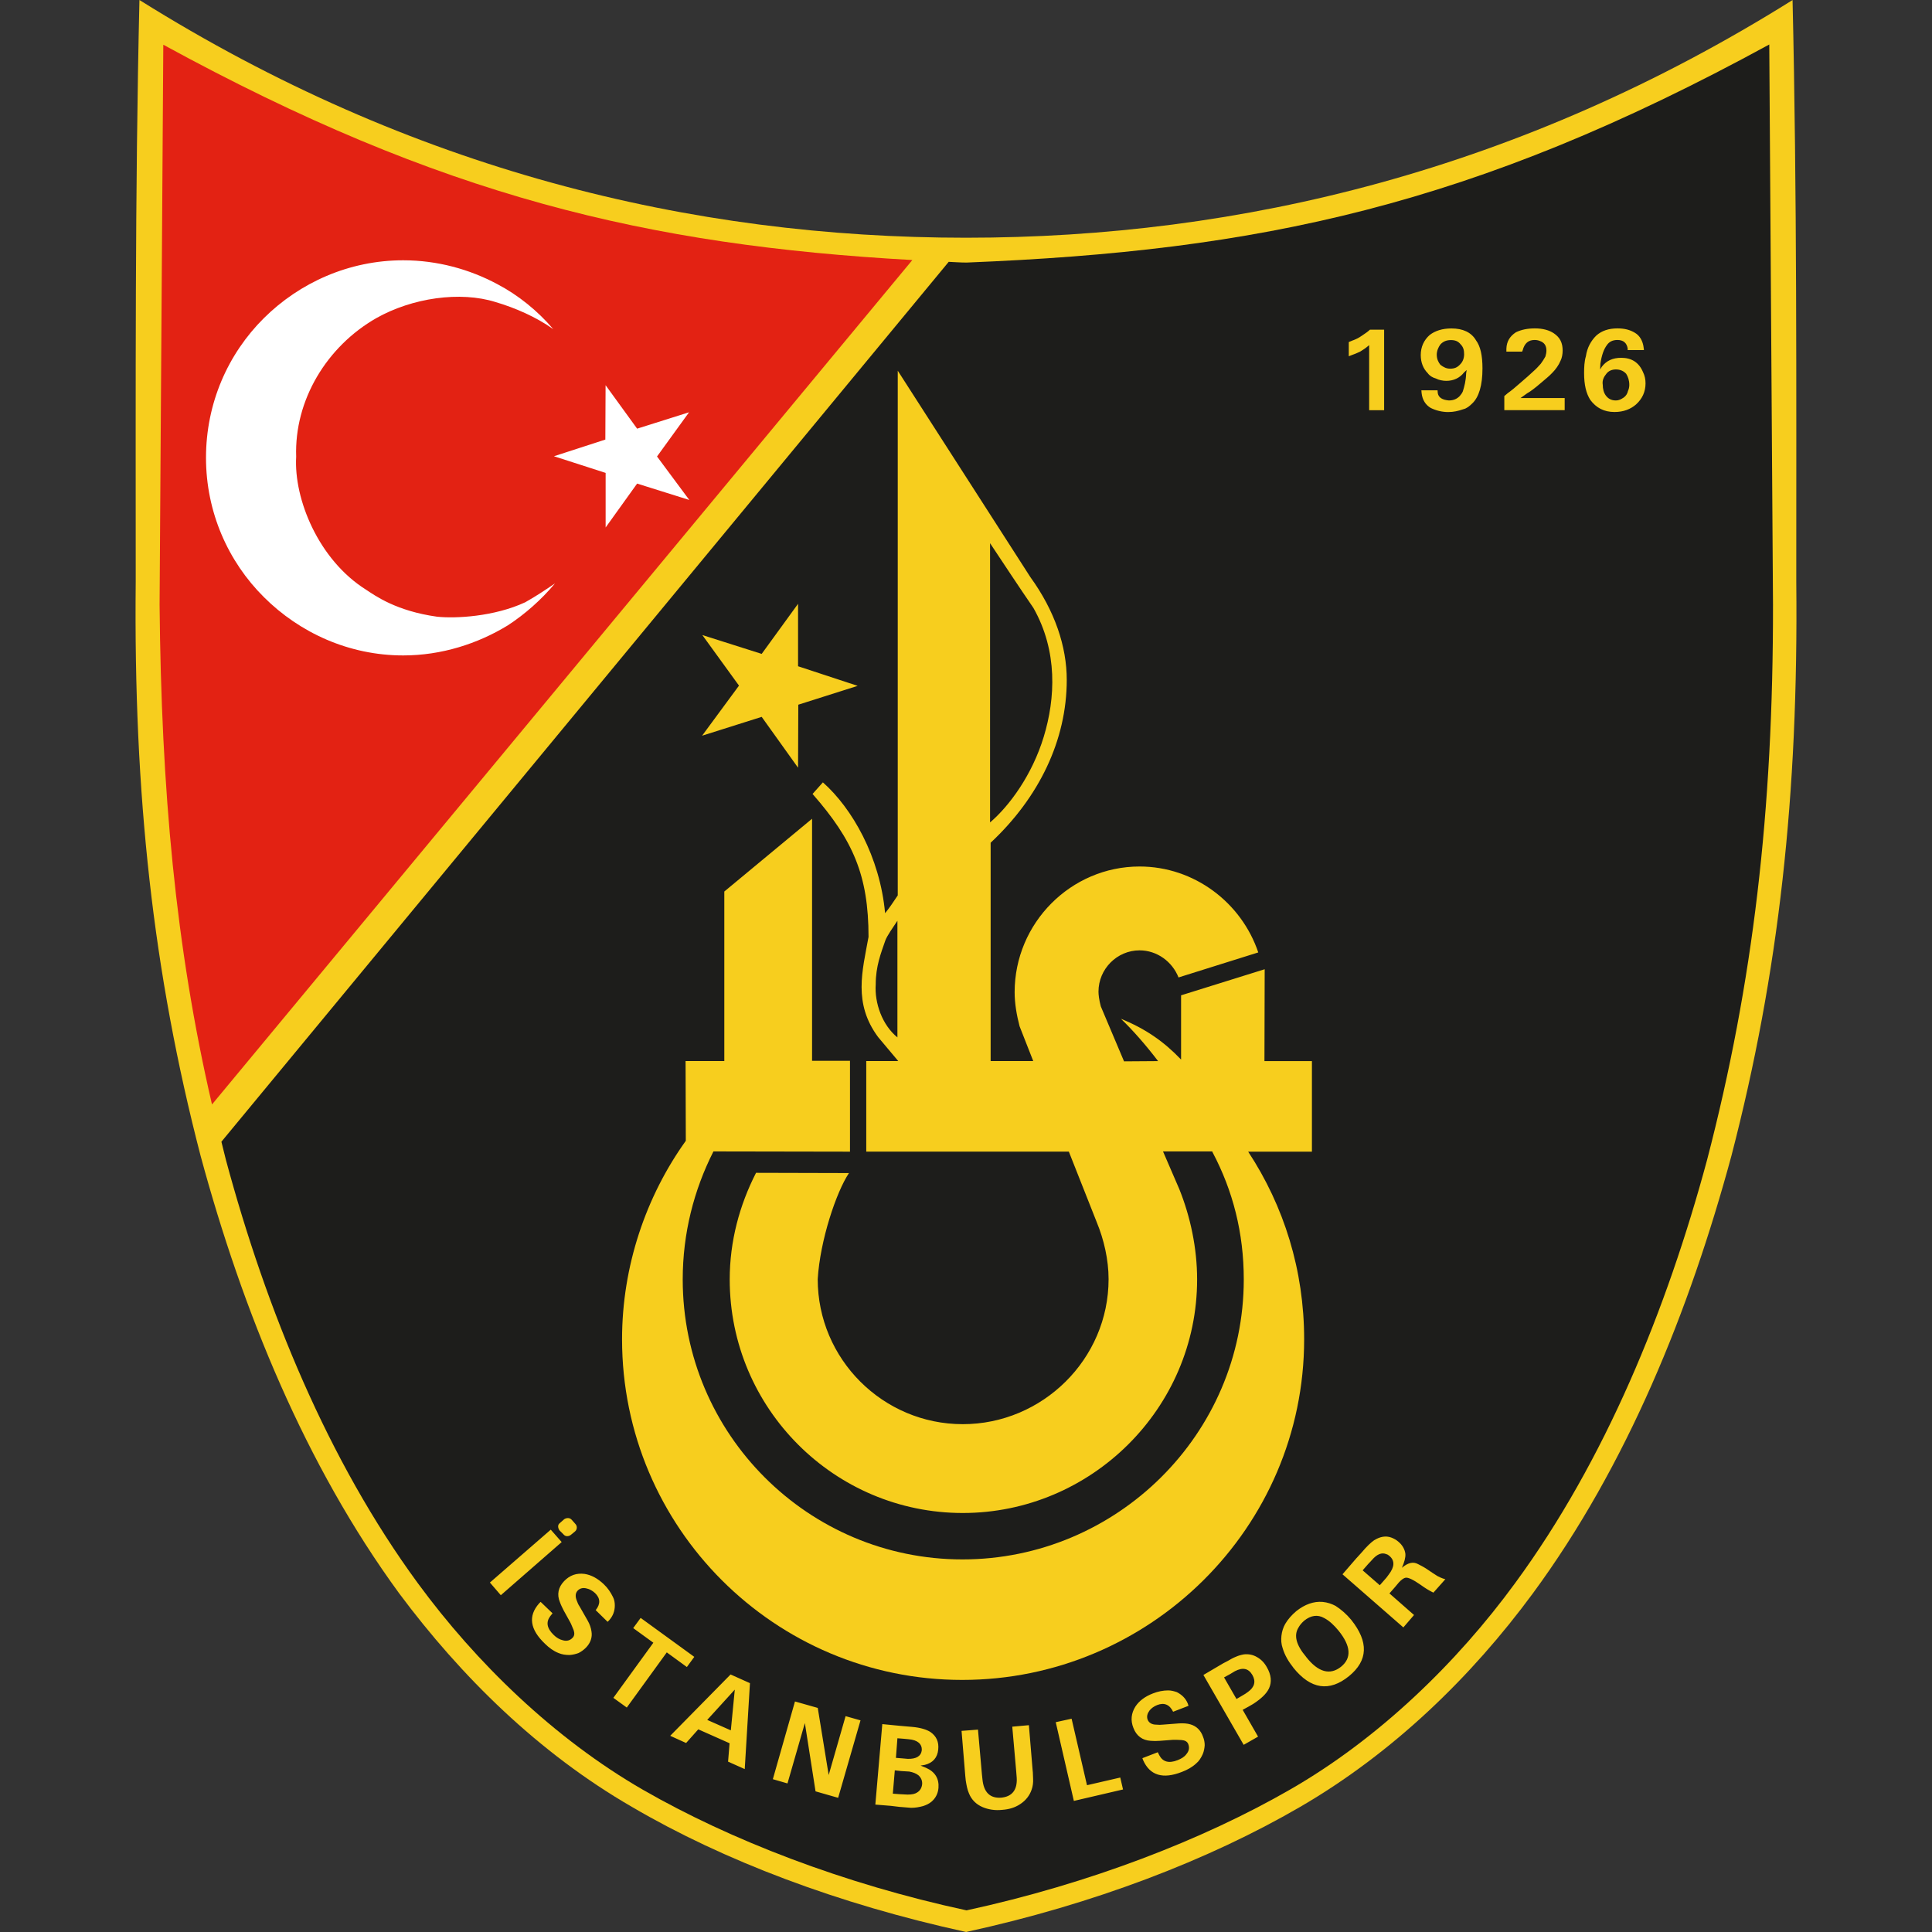 <?xml version="1.0" encoding="UTF-8"?><svg id="Layer_1" xmlns="http://www.w3.org/2000/svg" viewBox="0 0 400 400"><rect x="0" y="0" width="400" height="400" fill="#333333" stroke="none"/><defs><style>.cls-1{fill:#f7ce1e;}.cls-1,.cls-2,.cls-3,.cls-4{fill-rule:evenodd;}.cls-2{fill:#1d1d1b;}.cls-3{fill:#e32213;}.cls-4{fill:#fff;}</style></defs><path class="cls-1" d="M200,400c26.48-5.76,50.24-14.91,69.11-25.86,19.39-11.26,35.58-27.05,48.23-44.22,19.49-26.48,32.45-58.52,41.14-90.65,9.82-37.85,13.88-74.66,13.42-118.88,0-39.85,.15-80.58-.77-120.38-56.31,35.27-114.31,49.21-171.13,49.21S85.18,35.27,28.87,0c-.93,39.8-.77,80.53-.77,120.38-.46,44.22,3.6,81.04,13.42,118.88,8.69,32.14,21.7,64.07,41.14,90.65,12.75,17.12,28.8,33.01,48.23,44.22,18.87,11.06,42.68,20.1,69.11,25.86h0Z"/><path class="cls-3" d="M43.89,228.67c-7.56-32.6-10.49-65.2-10.85-103.46l.77-115.95c57.64,31.47,100.22,41.5,155.08,44.58L43.89,228.67h0Z"/><path class="cls-2" d="M45.84,236.38c.36,1.39,.57,2.37,.93,3.75,8.38,31.11,21.13,62.27,39.75,87.67,12.03,16.4,28.18,32.14,46.64,42.78,18,10.34,41.44,19.44,66.95,24.94,25.56-5.55,49-14.66,66.95-24.99,18.46-10.59,34.66-26.38,46.64-42.78,18.61-25.35,31.37-56.56,39.75-87.67,9.51-36.56,13.68-72.19,13.63-114.92l-.77-115.95c-61.5,33.58-105.82,42.73-166.19,45.15-1.29,0-2.47-.1-3.7-.15L45.84,236.38h0Z"/><path class="cls-1" d="M250.99,238.39c0,.11,.05,.11,.05,.16,4.22,7.96,6.47,16.72,6.47,26.34,0,32.06-26.34,57.97-58.24,57.97s-57.92-25.91-57.92-57.97c0-9.51,2.3-18.49,6.36-26.5l28.27,.05v-18.81h-7.85v-50.12l-18.17,15.07v35.1h-8.02l.05,16.51c-8.23,11.49-13.2,25.91-13.2,41.09,0,39,31.63,70.53,70.42,70.53s70.8-31.52,70.8-70.53c0-14.27-4.17-27.57-11.59-38.84h13.2v-18.75h-9.83l.05-19.02-17.31,5.4v13.3c-3.53-3.69-7.32-6.36-12.45-8.44,2.4,2.3,5.08,5.34,7.69,8.76l-7.05,.05-4.81-11.38c-.37-1.39-.48-2.46-.48-3.05,0-4.7,3.85-8.55,8.5-8.55,3.63,0,6.79,2.35,8.07,5.61l16.51-5.18c-3.47-10.31-13.25-17.79-24.58-17.79-14.21,0-25.86,11.7-25.86,26.02,0,2.4,.43,4.76,1.02,7.05l2.83,7.21h-8.82v-45.2c10.05-9.4,15.76-21.27,15.76-33.72,0-6.89-2.46-14.27-7.53-21.27l-27.46-42.74v108.63c-.85,1.28-1.71,2.57-2.62,3.69-1.07-11.7-6.84-21.75-12.88-27.09l-2.14,2.4c8.39,9.56,11.59,16.88,11.59,29.6-1.28,7.05-3.21,13.73,1.98,20.73l4.17,4.97h-6.62v18.75h41.94l5.77,14.59c1.5,3.63,2.46,7.8,2.46,11.81,0,16.56-13.68,30.03-30.19,30.03s-30.03-13.46-30.03-30.03c.48-8.02,3.85-18.06,6.47-21.96l-19.24-.05c-3.42,6.68-5.45,14.16-5.45,22.07,0,26.72,21.69,48.36,48.25,48.36s48.52-21.64,48.52-48.36c0-6.47-1.39-12.98-3.69-18.7l-3.37-7.8h10.21Zm-85.76-79.45l.05-13.04,12.29-3.9-12.34-4.06v-12.93l-7.53,10.37-12.29-3.9,7.59,10.47-7.64,10.37,12.34-3.9,7.53,10.53h0Zm39.75,11.33v-57.81c2.99,4.49,5.93,8.98,8.98,13.41,5.08,8.98,4.54,18.75,2.14,26.66-2.4,7.91-7.11,14.32-11.11,17.74h0Zm-19.18,44.51c-3.15-2.56-4.76-7.11-4.49-11.01,0-3.69,1.07-6.41,1.98-9.03,.37-1.02,1.6-2.73,2.51-4.11v24.15h0Z"/><path class="cls-4" d="M83.48,53.89c7.04,0,13.73,1.85,19.49,4.94,4.32,2.26,8.38,5.55,11.57,9.31-3.55-2.52-7.92-4.42-11.93-5.6-7.35-2.31-17.28-.87-24.73,3.34-10.23,5.86-16.97,16.97-16.56,28.69-.51,8.74,4.63,21.34,14.45,27.51,1.95,1.28,6.27,4.42,14.71,5.6,3.81,.41,11.83,0,18.25-2.98,2.11-1.18,4.06-2.47,6.17-3.91-2.78,3.34-6.22,6.38-9.77,8.69-6.22,3.8-13.73,6.22-21.65,6.22-11.21,0-21.44-4.68-28.85-12.08-7.4-7.35-11.98-17.59-11.98-28.85s4.52-21.49,11.98-28.9c7.4-7.35,17.64-11.98,28.85-11.98h0Zm41.91,55.33v-11.31l-10.7-3.45,10.64-3.45,.05-11.26,6.53,9,10.75-3.39-6.63,9.15,6.68,9-10.8-3.39-6.53,9.1h0Z"/><path class="cls-1" d="M337.01,72.21c-.21-1.28-.96-1.82-2.14-1.82-1.02,0-1.71,.37-2.19,1.07-.64,.86-1.07,2.08-1.34,3.85l-.05,1.18,.37-.59c.96-1.23,2.24-1.82,4.01-1.82,2.08,0,3.63,.91,4.49,2.94,.37,.75,.53,1.5,.53,2.35,0,1.76-.69,3.21-1.98,4.38-1.12,.96-2.56,1.55-4.44,1.55-2.19,0-3.79-.86-5.02-2.51-.85-1.34-1.28-3.1-1.28-5.56,0-1.18,.05-2.4,.37-3.47,.27-1.82,1.07-3.21,2.14-4.27,1.12-1.02,2.62-1.5,4.38-1.5,1.44,0,2.57,.27,3.63,.91,1.02,.59,1.66,1.71,1.82,3.15l.05,.43h-3.37v-.27h0Zm-25.54,9.78l.69-.59c.75-.53,1.6-1.23,2.62-2.14,1.07-.91,2.03-1.76,2.88-2.56,.43-.37,.91-.91,1.34-1.39,.37-.48,.69-1.02,.96-1.5,.11-.38,.21-.8,.21-1.23,0-1.01-.43-1.66-1.34-1.98-.37-.16-.75-.21-1.12-.21-1.28,0-2.08,.69-2.46,2.14l-.11,.27h-3.26v-.59c.05-1.55,.75-2.62,1.98-3.42,1.12-.53,2.35-.8,3.95-.8s2.94,.37,3.9,1.02c1.28,.86,1.82,1.98,1.82,3.58,0,.75-.16,1.55-.43,2.08-.37,.91-1.02,1.82-1.71,2.51-.69,.75-1.55,1.39-2.46,2.19-1.12,.96-2.03,1.66-2.78,2.08l-1.34,.96h9.14v2.51h-12.5v-2.94h0Zm-31.31-11.54c.53-.21,1.07-.43,1.82-.96,.43-.32,.91-.59,1.28-.91l.37-.32h2.94v16.67h-3.1v-13.47l-.53,.43c-.43,.37-.96,.64-1.34,.91-.64,.32-1.23,.53-1.66,.69l-.69,.27v-2.94l.91-.38h0Zm17.47,10.37l.05,.59c.16,.91,.96,1.39,2.3,1.5,1.02,0,1.71-.37,2.24-.91,.27-.32,.48-.59,.64-.96,.32-1.02,.64-2.19,.69-3.74l.11-.69-.53,.48c-.91,1.18-2.19,1.76-3.69,1.76-.69,0-1.55-.16-2.14-.48-.75-.21-1.34-.59-1.71-1.12-.91-.91-1.44-2.19-1.44-3.74,0-1.66,.64-3.1,1.87-4.17,1.12-.86,2.62-1.34,4.49-1.34,2.35,0,4.11,.8,5.08,2.46,.91,1.23,1.34,3.1,1.34,5.82,0,3.53-.75,5.93-2.08,7.21-.59,.59-1.18,1.07-1.87,1.23-1.07,.37-2.03,.59-3.15,.59-1.28,0-2.56-.32-3.63-.86-1.07-.64-1.71-1.66-1.87-3.05l-.05-.59h3.37Zm-.16-7.32c0,.8,.32,1.5,.75,2.03,.69,.53,1.28,.8,2.03,.8,.91,0,1.5-.27,2.08-.91,.53-.53,.8-1.28,.8-2.08,0-.85-.16-1.5-.75-2.08-.48-.59-1.07-.85-1.98-.85s-1.6,.27-2.19,.91c-.43,.59-.75,1.34-.75,2.19h0Zm34.36,6.09c0,.96,.21,1.71,.64,2.3,.48,.64,1.12,1.02,2.08,1.02,.59,0,1.02-.21,1.6-.59,.48-.32,.8-.85,.91-1.39,.16-.32,.27-.8,.27-1.23,0-.96-.27-1.71-.64-2.3-.53-.59-1.23-.91-2.14-.91-.85,0-1.55,.32-1.98,.91-.53,.64-.86,1.34-.75,2.19h0Z"/><path class="cls-1" d="M115.88,315.36l.93-.82c.46-.31,1.13-.36,1.54,.1l.77,.87c.41,.41,.41,1.13-.05,1.54l-.87,.72c-.52,.41-1.18,.36-1.54-.1l-.82-.82c-.36-.51-.41-1.18,.05-1.49h0Zm-1.85,1.34l2.26,2.57-12.6,11-2.26-2.62,12.6-10.95h0Zm.36,17.33l-.46,.57c-.93,1.23-.72,2.52,.72,3.91,.57,.56,1.18,.92,1.85,1.08,.82,.26,1.54,.05,2.06-.52,.41-.41,.41-.98,.2-1.59-.26-.56-.46-1.18-.72-1.64l-1.34-2.42c-.31-.62-.57-1.13-.77-1.7-.67-1.59-.36-3.09,.87-4.37,1.18-1.23,2.57-1.7,4.22-1.49,1.39,.21,2.73,.93,4.01,2.16,.82,.77,1.39,1.65,1.85,2.57,.31,.57,.41,1.18,.41,1.8,0,1.13-.36,2.16-1.18,3.08l-.31,.31-2.47-2.42c1.03-1.28,.98-2.47-.15-3.55-.51-.46-1.13-.82-1.7-.93-.77-.21-1.39-.05-1.85,.41-.51,.51-.57,1.23-.21,2.11,.15,.41,.31,.82,.57,1.18l1.7,2.98c.41,.72,.67,1.49,.77,2.21,.21,1.23-.21,2.42-1.18,3.39-.46,.46-.98,.82-1.49,1.08-.57,.21-1.18,.36-1.85,.41-.82,0-1.59-.1-2.31-.41-1.03-.41-1.95-1.08-2.78-1.9-3.14-2.98-3.55-5.76-1.23-8.38l.31-.31,2.47,2.37h0Zm29.36,9l-1.54,2.11-4.16-3.03-8.28,11.42-2.78-2.01,8.28-11.41-4.17-3.03,1.54-2.11,11.11,8.07h0Zm7.51,3.65l4.01,1.8-1.08,17.79-3.45-1.54,.31-3.81-6.48-2.88-2.52,2.83-3.29-1.49,12.5-12.7h0Zm-4.83,9.41l4.88,2.16,.82-8.43-5.71,6.27h0Zm22.88-2.47l2.26,13.88,3.5-12.19,3.09,.87-4.63,16.04-4.68-1.34-2.21-14.14-3.6,12.5-3.03-.88,4.58-16.09,4.73,1.34h0Zm13.37,3.34l3.7,.36,2.42,.21c1.8,.15,3.08,.57,3.86,1.08,1.23,.87,1.75,2.06,1.59,3.6-.15,1.7-1.13,2.78-2.78,3.19l-.87,.15,1.13,.46c1.85,.82,2.72,2.21,2.57,4.17-.1,1.18-.62,2.16-1.49,2.88-.51,.41-1.08,.67-1.7,.87-.77,.21-1.59,.36-2.47,.36-.46-.05-1.29-.1-2.47-.2l-1.75-.21-3.19-.26,1.44-16.66h0Zm2.16,14.4l1.34,.1,.93,.05c1.13,.1,1.95,0,2.42-.21,.82-.36,1.29-.98,1.39-1.9,.05-.72-.21-1.34-.77-1.85-.46-.36-1.08-.62-1.9-.77l-1.65-.1-1.34-.15-.41,4.83h0Zm.67-7.41l1.28,.1,1.13,.1c1.8,.05,2.78-.57,2.93-1.8,.05-1.28-.87-2.11-2.73-2.26l-1.03-.1-1.29-.1-.31,4.06h0Zm16.97-5.86l.82,9.31,.1,.93c.26,2.78,1.59,4.01,3.86,3.86,2.26-.2,3.39-1.59,3.24-4.11l-.1-1.28-.82-9.31,3.44-.31,.77,9.26c.1,.72,.05,1.29,.1,1.8,.05,.82-.05,1.59-.31,2.31-.41,1.18-1.18,2.21-2.37,2.98-1.08,.72-2.31,1.08-3.7,1.18-1.49,.16-2.83-.05-4.06-.56-1.34-.57-2.31-1.54-2.83-2.83-.36-.82-.51-1.7-.67-2.67l-.1-.98-.77-9.31,3.39-.26h0Zm19.38-2.26l3.19,13.78,6.89-1.59,.57,2.47-10.18,2.37-3.75-16.3,3.29-.72h0Zm17.84,6.94l.31,.62c.72,1.39,2,1.75,3.81,1.03,.77-.31,1.39-.67,1.8-1.23,.57-.67,.67-1.34,.41-2.06-.2-.57-.72-.82-1.39-.87-.62-.05-1.23-.05-1.75-.05l-2.78,.21c-.67,.05-1.29,.05-1.85,0-1.75-.1-2.98-1.03-3.6-2.67-.62-1.54-.46-3.03,.41-4.42,.77-1.18,2.01-2.11,3.65-2.73,1.03-.41,2.11-.62,3.14-.62,.62,0,1.18,.15,1.8,.36,.98,.51,1.8,1.23,2.26,2.37l.15,.46-3.19,1.23c-.72-1.49-1.85-1.95-3.29-1.39-.67,.26-1.23,.67-1.59,1.13-.46,.62-.62,1.23-.41,1.85,.26,.72,.93,1.08,1.8,1.08,.46,.05,.93,.05,1.34,0l3.39-.26c.87-.05,1.7,0,2.37,.21,1.23,.36,2.11,1.23,2.57,2.52,.26,.62,.36,1.23,.36,1.8-.05,.62-.15,1.23-.41,1.85-.36,.77-.77,1.44-1.34,1.9-.82,.77-1.85,1.34-2.93,1.75-4.01,1.59-6.68,.72-8.07-2.42l-.15-.41,3.19-1.23h0Zm9.46-15.99l4.11-2.42,.98-.51c.51-.31,1.08-.62,1.59-.82,.57-.26,1.13-.41,1.7-.51,.92-.1,1.85,.05,2.72,.57,.82,.46,1.49,1.13,2.01,2.06,.93,1.59,1.08,3.09,.46,4.42-.51,1.08-1.59,2.11-3.24,3.19l-.98,.57-1.23,.67,3.19,5.55-2.98,1.7-8.33-14.45h0Zm4.27,.51l2.57,4.47,1.23-.72c.41-.21,.82-.51,1.18-.77,1.34-.98,1.65-2.16,.87-3.5-.82-1.39-2.01-1.59-3.6-.77l-1.03,.62-1.23,.67h0Zm14.35-2.01c-1.03-1.29-1.8-2.62-2.21-4.01-.31-.87-.36-1.75-.26-2.62,.1-.87,.36-1.7,.77-2.42,.57-.98,1.34-1.85,2.31-2.67,1.75-1.39,3.6-2.06,5.45-1.9,1.03,.1,1.9,.41,2.67,.82,1.13,.72,2.26,1.7,3.24,2.88,3.65,4.58,3.5,8.43-.46,11.67-4.06,3.29-7.92,2.73-11.52-1.75h0Zm2.62-2.26c2.52,3.24,4.99,3.86,7.25,2.06,2.21-1.8,2.06-4.27-.51-7.46-.93-1.13-1.9-2.06-2.98-2.62-1.34-.77-2.78-.57-4.16,.56-.51,.46-.87,.87-1.18,1.44-.98,1.59-.46,3.6,1.59,6.02h0Zm10.49-20.47l.98-1.08c1.08-1.29,2.01-2.16,2.62-2.57,1.23-.77,2.42-.98,3.55-.57,.57,.21,1.08,.51,1.49,.87,.87,.72,1.34,1.65,1.44,2.52,.05,.77-.21,1.7-.72,2.88,1.18-1.03,2.31-1.34,3.34-.77,.51,.26,1.13,.57,1.75,.98,.87,.62,1.64,1.08,2.26,1.49,.41,.21,.82,.41,1.13,.51l.51,.15-2.47,2.78-.41-.21c-.51-.26-1.29-.72-2.21-1.39-1.54-1.08-2.62-1.59-3.14-1.49-.36,.05-.87,.41-1.39,.98l-.82,.98-1.13,1.29,5.09,4.47-2.21,2.57-12.6-11,2.93-3.39h0Zm4.78,5.66l1.39-1.59,.46-.62c1.23-1.59,1.29-2.88,.15-3.86-.21-.15-.36-.31-.62-.36-.93-.41-1.95-.05-3.03,1.23l-.77,.82-1.13,1.29,3.55,3.09h0Z"/></svg>